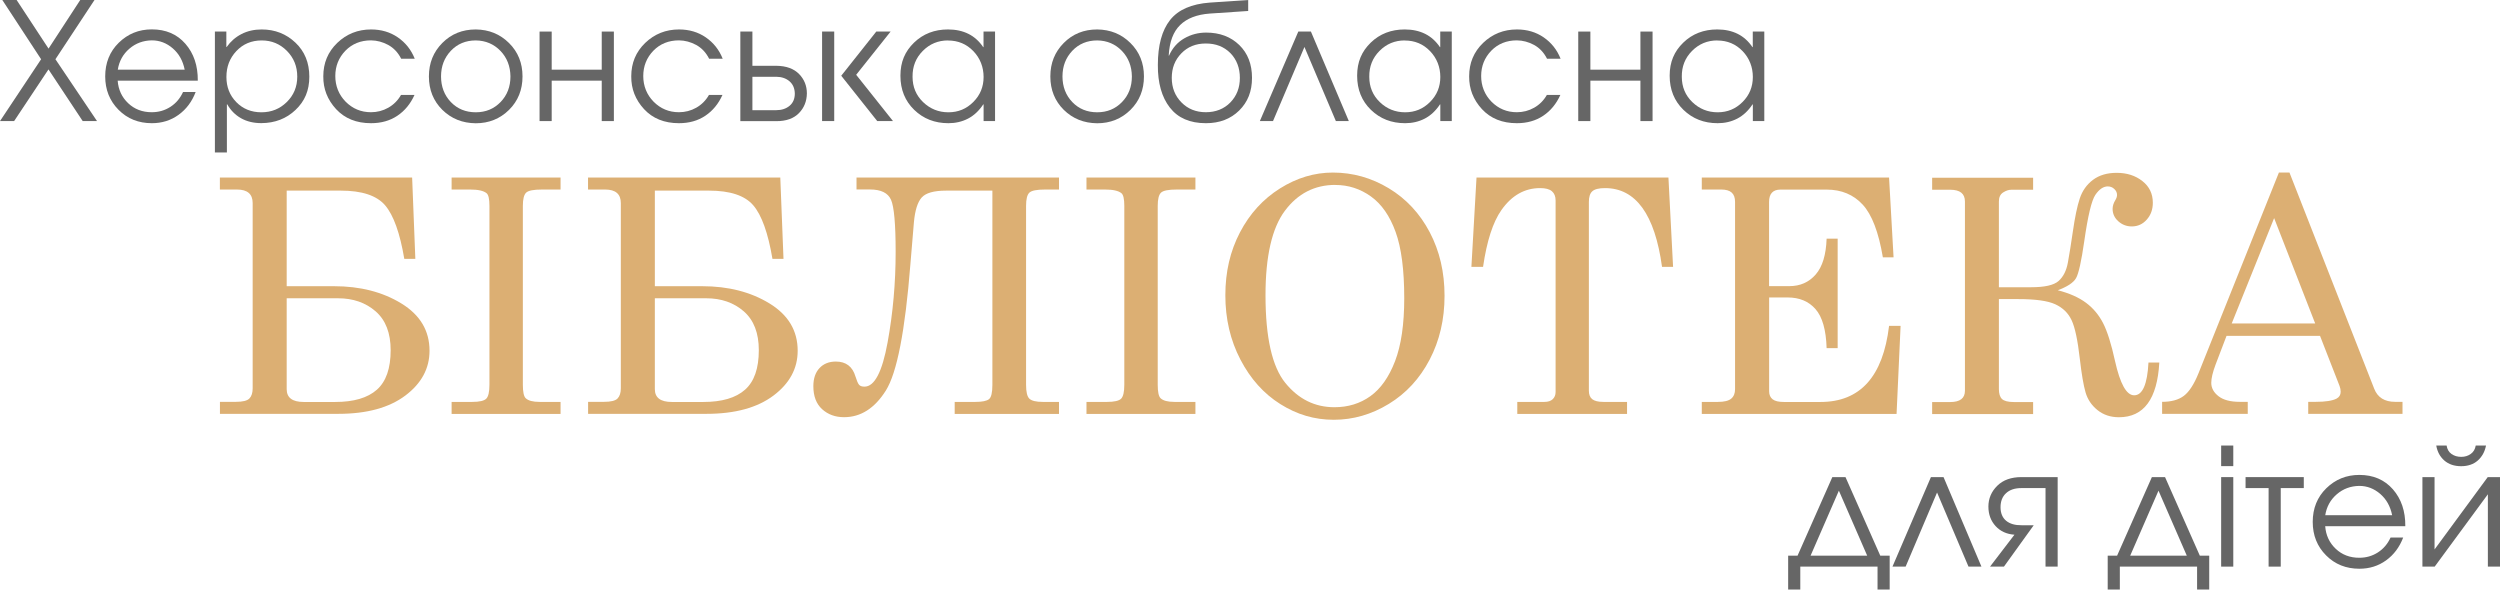 <?xml version="1.0" encoding="UTF-8"?>
<svg id="Layer_2" data-name="Layer 2" xmlns="http://www.w3.org/2000/svg" viewBox="0 0 366.69 86.47">
  <defs>
    <style>
      .cls-1 {
        fill: #dcaf73;
      }

      .cls-2 {
        fill: #666;
      }
    </style>
  </defs>
  <g id="Layer_1-2" data-name="Layer 1">
    <g>
      <g>
        <path class="cls-2" d="M0,17.76l6.03-9.07L.34,0h2.1l4.68,7.13L11.77,0h2.09l-5.73,8.69,6.1,9.07h-2.1l-5.02-7.58-5.04,7.58H0Z"/>
        <path class="cls-2" d="M29,11.83h-11.74c.1,1.33.61,2.43,1.54,3.31.93.88,2.08,1.32,3.46,1.32,1.01,0,1.92-.26,2.74-.79.82-.53,1.43-1.26,1.85-2.18h1.85c-.54,1.42-1.38,2.54-2.52,3.36-1.14.82-2.44,1.22-3.91,1.22-1.95,0-3.58-.65-4.88-1.96s-1.96-2.94-1.96-4.91.66-3.63,1.99-4.93c1.33-1.3,2.94-1.96,4.85-1.96,2.05,0,3.69.7,4.92,2.11,1.23,1.41,1.84,3.21,1.82,5.4ZM17.27,10.22h9.82c-.26-1.3-.84-2.34-1.74-3.12-.9-.78-1.93-1.18-3.08-1.18-1.26.02-2.36.42-3.29,1.22-.93.8-1.5,1.82-1.7,3.07Z"/>
        <path class="cls-2" d="M31.52,22.37V4.63h1.68v2.26h.05c.58-.82,1.3-1.45,2.18-1.9.88-.45,1.86-.67,2.95-.67,1.95,0,3.6.65,4.96,1.94s2.03,2.96,2.03,4.99-.67,3.59-2.02,4.87c-1.34,1.28-3.02,1.93-5.02,1.94-1.14,0-2.13-.24-2.98-.72-.85-.48-1.52-1.16-2.02-2.04h-.05v7.06h-1.78ZM38.39,5.93c-1.5,0-2.74.52-3.72,1.56s-1.46,2.3-1.46,3.79.48,2.7,1.45,3.7c.97.99,2.2,1.49,3.68,1.49s2.7-.5,3.72-1.5,1.54-2.24,1.54-3.73-.5-2.74-1.51-3.77c-1.01-1.02-2.24-1.54-3.7-1.54Z"/>
        <path class="cls-2" d="M58.83,13.92h1.97c-.59,1.31-1.43,2.33-2.52,3.06s-2.38,1.09-3.86,1.09c-2.14,0-3.85-.69-5.12-2.06-1.27-1.38-1.9-2.98-1.88-4.82,0-1.95.68-3.58,2.05-4.9,1.37-1.31,3.02-1.97,4.96-1.97,1.49,0,2.8.39,3.92,1.16,1.13.78,1.96,1.82,2.48,3.13h-1.99c-.46-.91-1.1-1.58-1.9-2.02-.8-.43-1.64-.66-2.52-.67-1.52,0-2.77.51-3.76,1.52-.98,1.02-1.48,2.25-1.48,3.71s.51,2.74,1.52,3.77c1.02,1.02,2.25,1.54,3.71,1.54.91,0,1.76-.22,2.54-.66.78-.44,1.41-1.07,1.87-1.88Z"/>
        <path class="cls-2" d="M69.78,4.32c1.94.02,3.56.68,4.88,1.99,1.32,1.31,1.98,2.94,1.98,4.9s-.66,3.6-1.98,4.91c-1.32,1.3-2.95,1.96-4.88,1.96-1.95-.02-3.58-.67-4.9-1.97-1.31-1.3-1.97-2.93-1.97-4.9s.66-3.59,1.97-4.91c1.31-1.32,2.94-1.98,4.9-1.98ZM69.78,5.93c-1.47,0-2.69.51-3.65,1.52-.96,1.02-1.44,2.27-1.44,3.76s.48,2.76,1.44,3.76,2.18,1.5,3.65,1.5,2.67-.5,3.64-1.5,1.45-2.25,1.45-3.76c-.02-1.49-.5-2.74-1.46-3.74s-2.17-1.52-3.62-1.54Z"/>
        <path class="cls-2" d="M79.14,4.63h1.78v5.59h7.34v-5.59h1.78v13.13h-1.78v-5.93h-7.34v5.93h-1.78V4.63Z"/>
        <path class="cls-2" d="M104,13.92h1.97c-.59,1.31-1.43,2.33-2.52,3.06s-2.38,1.09-3.86,1.09c-2.14,0-3.85-.69-5.12-2.06-1.27-1.38-1.9-2.98-1.88-4.82,0-1.95.68-3.58,2.05-4.9,1.37-1.31,3.02-1.97,4.96-1.97,1.49,0,2.8.39,3.92,1.16,1.13.78,1.96,1.82,2.48,3.13h-1.99c-.46-.91-1.1-1.58-1.9-2.02-.8-.43-1.64-.66-2.52-.67-1.52,0-2.77.51-3.76,1.52-.98,1.02-1.48,2.25-1.48,3.71s.51,2.74,1.52,3.77c1.02,1.02,2.25,1.54,3.71,1.54.91,0,1.76-.22,2.54-.66.78-.44,1.41-1.07,1.87-1.88Z"/>
        <path class="cls-2" d="M108.58,4.63h1.78v5.02h3.53c1.44.02,2.54.42,3.31,1.2.77.79,1.15,1.74,1.15,2.86-.02,1.14-.4,2.1-1.16,2.88-.76.78-1.86,1.18-3.3,1.18h-5.3V4.63ZM110.36,11.26v4.9h3.5c.8,0,1.45-.22,1.96-.65s.76-1.03.76-1.8c-.02-.75-.27-1.34-.77-1.78-.5-.43-1.14-.66-1.94-.67h-3.5Z"/>
        <path class="cls-2" d="M122.36,17.76h-1.78V4.63h1.78v13.13ZM128.67,17.76l-5.28-6.65,5.14-6.48h2.1l-5.05,6.34,5.4,6.79h-2.3Z"/>
        <path class="cls-2" d="M145.95,4.63v13.13h-1.68v-2.45h-.05c-.62.94-1.37,1.64-2.24,2.09-.87.45-1.83.67-2.87.67-2,0-3.67-.65-5.02-1.96-1.34-1.3-2.02-2.97-2.02-5s.67-3.57,2-4.86c1.34-1.29,3-1.93,4.98-1.93,1.14,0,2.14.22,3,.65.86.43,1.58,1.08,2.16,1.94h.05v-2.28h1.68ZM139.06,5.93c-1.46,0-2.69.51-3.71,1.54-1.02,1.02-1.52,2.29-1.5,3.79,0,1.49.52,2.73,1.55,3.72,1.03.99,2.27,1.49,3.71,1.49s2.64-.5,3.65-1.51c1.01-1.01,1.51-2.23,1.51-3.67s-.5-2.75-1.5-3.79c-1-1.04-2.24-1.56-3.71-1.56Z"/>
        <path class="cls-2" d="M160.93,4.32c1.94.02,3.56.68,4.88,1.99,1.32,1.31,1.98,2.94,1.98,4.9s-.66,3.6-1.98,4.91c-1.32,1.3-2.95,1.96-4.88,1.96-1.95-.02-3.58-.67-4.9-1.97-1.31-1.3-1.97-2.93-1.97-4.9s.66-3.59,1.97-4.91c1.31-1.32,2.94-1.98,4.9-1.98ZM160.93,5.93c-1.47,0-2.69.51-3.65,1.52-.96,1.02-1.44,2.27-1.44,3.76s.48,2.76,1.44,3.76,2.18,1.5,3.65,1.5,2.67-.5,3.64-1.5,1.45-2.25,1.45-3.76c-.02-1.49-.5-2.74-1.46-3.74s-2.17-1.52-3.62-1.54Z"/>
        <path class="cls-2" d="M183.08,0v1.61l-5.64.38c-1.89.14-3.34.7-4.34,1.68-1.01.98-1.57,2.47-1.68,4.49h.05c.5-1.12,1.24-1.96,2.23-2.53s2.06-.85,3.22-.85c1.98,0,3.6.61,4.85,1.82,1.25,1.22,1.87,2.82,1.87,4.82s-.63,3.55-1.88,4.79c-1.26,1.24-2.88,1.86-4.88,1.86-2.34,0-4.1-.76-5.29-2.29s-1.78-3.61-1.76-6.25c0-2.88.6-5.08,1.79-6.59,1.19-1.51,3.14-2.36,5.84-2.56l5.64-.38ZM176.86,6.38c-1.46,0-2.65.48-3.59,1.45s-1.4,2.16-1.4,3.59.47,2.64,1.42,3.6c.94.96,2.14,1.44,3.58,1.44s2.67-.48,3.6-1.44c.93-.96,1.39-2.16,1.39-3.6s-.47-2.7-1.4-3.64c-.94-.94-2.13-1.4-3.59-1.4Z"/>
        <path class="cls-2" d="M192.28,4.63l5.56,13.13h-1.9l-4.61-10.87-4.61,10.87h-1.93l5.64-13.13h1.84Z"/>
        <path class="cls-2" d="M212.94,4.63v13.13h-1.68v-2.45h-.05c-.62.94-1.37,1.64-2.24,2.09s-1.83.67-2.87.67c-2,0-3.67-.65-5.02-1.96-1.34-1.3-2.02-2.97-2.02-5s.67-3.57,2-4.86,3-1.93,4.98-1.93c1.14,0,2.14.22,3,.65s1.58,1.08,2.16,1.94h.05v-2.28h1.68ZM206.05,5.93c-1.46,0-2.69.51-3.71,1.54-1.02,1.02-1.52,2.29-1.5,3.79,0,1.49.52,2.73,1.55,3.72s2.27,1.49,3.71,1.49,2.64-.5,3.65-1.51,1.51-2.23,1.51-3.67-.5-2.75-1.5-3.79-2.24-1.56-3.71-1.56Z"/>
        <path class="cls-2" d="M226.9,13.92h1.97c-.59,1.31-1.43,2.33-2.52,3.06-1.09.73-2.38,1.09-3.86,1.09-2.14,0-3.85-.69-5.12-2.06-1.27-1.38-1.9-2.98-1.88-4.82,0-1.95.68-3.58,2.05-4.9,1.37-1.31,3.02-1.97,4.96-1.97,1.49,0,2.8.39,3.92,1.16,1.13.78,1.96,1.82,2.48,3.13h-1.99c-.46-.91-1.1-1.58-1.9-2.02-.8-.43-1.64-.66-2.52-.67-1.52,0-2.77.51-3.76,1.52-.98,1.02-1.48,2.25-1.48,3.71s.51,2.74,1.52,3.77c1.02,1.02,2.25,1.54,3.71,1.54.91,0,1.76-.22,2.54-.66.78-.44,1.41-1.07,1.87-1.88Z"/>
        <path class="cls-2" d="M231.49,4.63h1.78v5.59h7.34v-5.59h1.78v13.13h-1.78v-5.93h-7.34v5.93h-1.78V4.63Z"/>
        <path class="cls-2" d="M258.78,4.63v13.13h-1.68v-2.45h-.05c-.62.94-1.37,1.64-2.24,2.09s-1.83.67-2.87.67c-2,0-3.67-.65-5.02-1.96-1.34-1.3-2.02-2.97-2.02-5s.67-3.57,2-4.86,3-1.93,4.98-1.93c1.14,0,2.14.22,3,.65s1.58,1.08,2.16,1.94h.05v-2.28h1.68ZM251.89,5.93c-1.46,0-2.69.51-3.71,1.54-1.02,1.02-1.52,2.29-1.5,3.79,0,1.49.52,2.73,1.55,3.72s2.27,1.49,3.71,1.49,2.64-.5,3.65-1.51,1.51-2.23,1.51-3.67-.5-2.75-1.5-3.79-2.24-1.56-3.71-1.56Z"/>
      </g>
      <g>
        <path class="cls-1" d="M32.26,60.7v-1.76h2.34c1,0,1.66-.16,1.98-.49s.48-.83.48-1.5v-27.16c0-1.33-.77-1.99-2.3-1.99h-2.51v-1.76h28.2l.47,11.93h-1.62c-.64-3.8-1.58-6.41-2.81-7.85-1.23-1.44-3.4-2.16-6.51-2.16h-7.93v14.02h6.95c3.82,0,7.11.84,9.87,2.53s4.13,4,4.13,6.94c0,2.59-1.18,4.79-3.55,6.57s-5.64,2.68-9.83,2.68h-17.37ZM42.05,43.74v13.34c0,1.25.83,1.88,2.5,1.88h4.61c2.73,0,4.77-.6,6.12-1.8s2.02-3.13,2.02-5.79c0-2.52-.73-4.41-2.2-5.7-1.47-1.28-3.31-1.92-5.52-1.92h-7.54Z"/>
        <path class="cls-1" d="M66.24,26.04h15.98v1.76h-2.74c-1.22,0-1.99.15-2.31.46s-.48.95-.48,1.93v26.25c0,1.05.14,1.7.42,1.97.38.36,1.05.54,2.04.54h3.07v1.76h-15.98v-1.76h3.02c1.06,0,1.75-.16,2.06-.47s.47-.99.47-2.04v-26.25c0-1-.14-1.62-.42-1.85-.44-.36-1.24-.54-2.41-.54h-2.72v-1.76Z"/>
        <path class="cls-1" d="M86.26,60.7v-1.76h2.34c1,0,1.66-.16,1.98-.49s.48-.83.48-1.5v-27.16c0-1.33-.77-1.99-2.3-1.99h-2.51v-1.76h28.2l.47,11.93h-1.62c-.64-3.8-1.58-6.41-2.81-7.85-1.23-1.44-3.4-2.16-6.51-2.16h-7.93v14.02h6.95c3.82,0,7.11.84,9.87,2.53s4.13,4,4.13,6.94c0,2.59-1.18,4.79-3.55,6.57s-5.64,2.68-9.83,2.68h-17.37ZM96.05,43.74v13.34c0,1.25.83,1.88,2.5,1.88h4.61c2.73,0,4.77-.6,6.12-1.8s2.02-3.13,2.02-5.79c0-2.52-.73-4.41-2.2-5.7-1.47-1.28-3.31-1.92-5.52-1.92h-7.54Z"/>
        <path class="cls-1" d="M125.63,26.04h29.7v1.76h-2.04c-1.22,0-1.99.15-2.31.46s-.48.95-.48,1.93v26.25c0,1.05.16,1.73.49,2.04s.98.47,1.97.47h2.37v1.76h-15.3v-1.76h3.02c1.02,0,1.69-.14,2.02-.41s.49-.97.49-2.1v-28.48h-6.8c-1.78,0-2.97.34-3.57,1.01s-.98,1.88-1.14,3.63l-.52,6.21c-.77,9.72-1.96,15.88-3.6,18.48s-3.68,3.9-6.13,3.9c-1.28,0-2.35-.39-3.21-1.17s-1.29-1.91-1.29-3.38c0-1.12.3-2.01.9-2.65s1.4-.96,2.4-.96c1.48,0,2.45.73,2.88,2.2.19.61.36,1.01.52,1.2s.42.28.8.28c1.47,0,2.6-2.16,3.39-6.49s1.18-8.75,1.18-13.27c0-4.09-.23-6.64-.68-7.65s-1.48-1.51-3.09-1.51h-1.97v-1.76Z"/>
        <path class="cls-1" d="M159.36,26.04h15.98v1.76h-2.74c-1.22,0-1.99.15-2.31.46s-.48.95-.48,1.93v26.25c0,1.05.14,1.7.42,1.97.38.36,1.05.54,2.04.54h3.07v1.76h-15.98v-1.76h3.02c1.06,0,1.75-.16,2.06-.47s.47-.99.47-2.04v-26.25c0-1-.14-1.62-.42-1.85-.44-.36-1.24-.54-2.41-.54h-2.72v-1.76Z"/>
        <path class="cls-1" d="M195.5,25.31c2.92,0,5.66.77,8.21,2.31s4.55,3.69,6,6.45,2.17,5.86,2.17,9.32-.73,6.57-2.18,9.35-3.45,4.95-5.99,6.5-5.23,2.33-8.07,2.33-5.39-.76-7.83-2.29-4.39-3.7-5.87-6.54-2.21-5.98-2.21-9.43.71-6.48,2.14-9.22,3.39-4.89,5.87-6.45,5.07-2.33,7.76-2.33ZM195.87,27.12c-3.05,0-5.52,1.27-7.41,3.8s-2.84,6.66-2.84,12.38c0,6.2.97,10.49,2.91,12.87s4.34,3.56,7.2,3.56c2,0,3.76-.54,5.27-1.62s2.72-2.79,3.62-5.13,1.35-5.42,1.35-9.23c0-4.16-.42-7.4-1.27-9.74s-2.05-4.07-3.61-5.19-3.3-1.69-5.23-1.69Z"/>
        <path class="cls-1" d="M216.57,26.04h28.15l.68,13.1h-1.62c-1.06-7.7-3.85-11.55-8.36-11.55-.91,0-1.53.16-1.87.47s-.5.83-.5,1.55v27.7c0,.56.16.98.49,1.24s.87.4,1.62.4h3.49v1.76h-16.1v-1.76h3.98c.53,0,.94-.13,1.22-.4s.42-.62.42-1.05v-28.1c0-.59-.18-1.04-.54-1.35s-.94-.46-1.73-.46c-2.27,0-4.16,1.07-5.67,3.21-1.25,1.77-2.15,4.55-2.7,8.34h-1.71l.75-13.1Z"/>
        <path class="cls-1" d="M249.61,26.04h27.47l.66,11.7h-1.57c-.62-3.69-1.61-6.27-2.96-7.73s-3.11-2.2-5.28-2.2h-6.79c-.55,0-.96.15-1.24.45-.28.3-.42.75-.42,1.36v12.35h2.97c1.59,0,2.88-.57,3.87-1.71.99-1.14,1.52-2.89,1.6-5.25h1.62v16.05h-1.62c-.08-2.66-.62-4.56-1.62-5.71-1-1.15-2.37-1.72-4.1-1.72h-2.71v13.78c0,.5.17.88.5,1.15.34.27.89.4,1.67.4h5.36c5.82,0,9.17-3.72,10.06-11.16h1.69l-.59,12.91h-28.57v-1.76h2.37c.92,0,1.57-.16,1.95-.48s.56-.79.56-1.39v-27.47c0-.61-.16-1.06-.49-1.36s-.84-.45-1.55-.45h-2.84v-1.76Z"/>
        <path class="cls-1" d="M301.78,42.56c1.73.44,3.13,1.06,4.2,1.86s1.9,1.81,2.51,3.01,1.19,3.04,1.73,5.51c.75,3.36,1.68,5.04,2.81,5.04,1.23,0,1.93-1.6,2.1-4.8h1.59c-.3,5.34-2.27,8.02-5.92,8.02-1.23,0-2.28-.35-3.15-1.05-.87-.7-1.45-1.57-1.75-2.6-.3-1.03-.58-2.67-.84-4.92-.31-2.73-.71-4.62-1.21-5.67-.49-1.05-1.29-1.82-2.39-2.33s-2.92-.76-5.44-.76h-2.83v13.2c0,.67.15,1.16.45,1.45s.88.45,1.76.45h2.81v1.76h-14.81v-1.76h2.65c1.44,0,2.16-.55,2.16-1.66v-27.75c0-1.16-.72-1.73-2.16-1.73h-2.65v-1.76h14.81v1.76h-3.19c-.39,0-.79.13-1.21.4s-.62.71-.62,1.34v12.56h4.73c1.98,0,3.32-.3,4.02-.91.69-.61,1.15-1.51,1.37-2.71s.46-2.71.73-4.56c.3-2.08.63-3.69,1.01-4.83.38-1.14,1.02-2.05,1.94-2.74s2.08-1.03,3.47-1.03c1.5,0,2.76.4,3.78,1.21,1.02.8,1.53,1.86,1.53,3.18,0,.97-.29,1.79-.88,2.46s-1.32,1.01-2.21,1.01c-.75,0-1.41-.25-1.97-.75s-.84-1.11-.84-1.83c0-.42.14-.86.42-1.31.16-.27.23-.51.23-.73,0-.33-.13-.62-.4-.87-.26-.25-.58-.38-.96-.38-.65,0-1.26.42-1.82,1.24-.56.83-1.1,3.1-1.63,6.82-.42,2.92-.82,4.72-1.2,5.39-.38.67-1.29,1.27-2.73,1.8Z"/>
        <path class="cls-1" d="M334.24,25.31h1.57l12.43,31.71c.5,1.28,1.52,1.92,3.07,1.92h1.08v1.76h-13.83v-1.76h1.1c1.44,0,2.45-.16,3.05-.47.41-.22.61-.55.61-1.01,0-.27-.05-.55-.16-.84l-2.87-7.36h-13.71l-1.61,4.22c-.42,1.12-.63,2.02-.63,2.67,0,.77.36,1.42,1.07,1.97s1.75.82,3.11.82h1.17v1.76h-12.56v-1.76c1.34,0,2.41-.29,3.19-.88s1.5-1.7,2.16-3.34l11.78-29.41ZM333.56,31.99l-6.22,15.45h12.24l-6.02-15.45Z"/>
      </g>
      <g>
        <path class="cls-2" d="M270.69,69.98l5.1,11.52h1.38v4.97h-1.78v-3.36h-11.33v3.36h-1.78v-4.97h1.38l5.1-11.52h1.93ZM265.57,81.5h8.3l-4.15-9.53-4.15,9.53Z"/>
        <path class="cls-2" d="M285.07,69.98l5.56,13.13h-1.9l-4.61-10.87-4.61,10.87h-1.93l5.64-13.13h1.84Z"/>
        <path class="cls-2" d="M301.81,69.98v13.13h-1.78v-11.52h-3.53c-.98,0-1.73.25-2.27.76-.54.5-.8,1.19-.8,2.05s.28,1.54.83,1.99,1.3.66,2.24.65h1.8l-4.37,6.07h-2.04l3.58-4.68c-1.14-.08-2.06-.5-2.76-1.26-.7-.76-1.06-1.72-1.06-2.87s.43-2.2,1.3-3.05c.86-.85,2.05-1.27,3.55-1.27h5.3Z"/>
        <path class="cls-2" d="M317.56,69.98l5.1,11.52h1.38v4.97h-1.78v-3.36h-11.33v3.36h-1.78v-4.97h1.38l5.1-11.52h1.93ZM312.45,81.5h8.3l-4.15-9.53-4.15,9.53Z"/>
        <path class="cls-2" d="M325.79,68.37v-3.02h1.78v3.02h-1.78ZM325.79,83.11v-13.13h1.78v13.13h-1.78Z"/>
        <path class="cls-2" d="M329.37,69.98h8.54v1.61h-3.38v11.52h-1.78v-11.52h-3.38v-1.61Z"/>
        <path class="cls-2" d="M352.79,77.18h-11.74c.1,1.33.61,2.43,1.54,3.31s2.08,1.32,3.46,1.32c1.01,0,1.92-.26,2.74-.79s1.43-1.26,1.85-2.18h1.85c-.54,1.42-1.38,2.54-2.52,3.36-1.14.82-2.44,1.22-3.91,1.22-1.95,0-3.58-.65-4.88-1.96-1.3-1.3-1.96-2.94-1.96-4.91s.66-3.63,1.99-4.93c1.33-1.3,2.94-1.96,4.85-1.96,2.05,0,3.69.71,4.92,2.11,1.23,1.41,1.84,3.21,1.82,5.4ZM341.05,75.57h9.82c-.26-1.3-.84-2.34-1.74-3.12-.9-.78-1.93-1.18-3.08-1.18-1.26.02-2.36.42-3.29,1.22-.93.8-1.5,1.82-1.7,3.07Z"/>
        <path class="cls-2" d="M355.31,69.98h1.78v10.61l7.8-10.61h1.8v13.13h-1.78v-10.61l-7.8,10.61h-1.8v-13.13ZM357.35,65.35h1.51c.08.54.32.96.72,1.24.4.28.87.42,1.42.42s.99-.14,1.39-.42c.4-.28.65-.69.74-1.24h1.51c-.18.91-.58,1.64-1.21,2.2-.63.55-1.44.83-2.44.83s-1.83-.28-2.46-.83c-.63-.55-1.03-1.28-1.19-2.2Z"/>
      </g>
    </g>
  </g>
</svg>